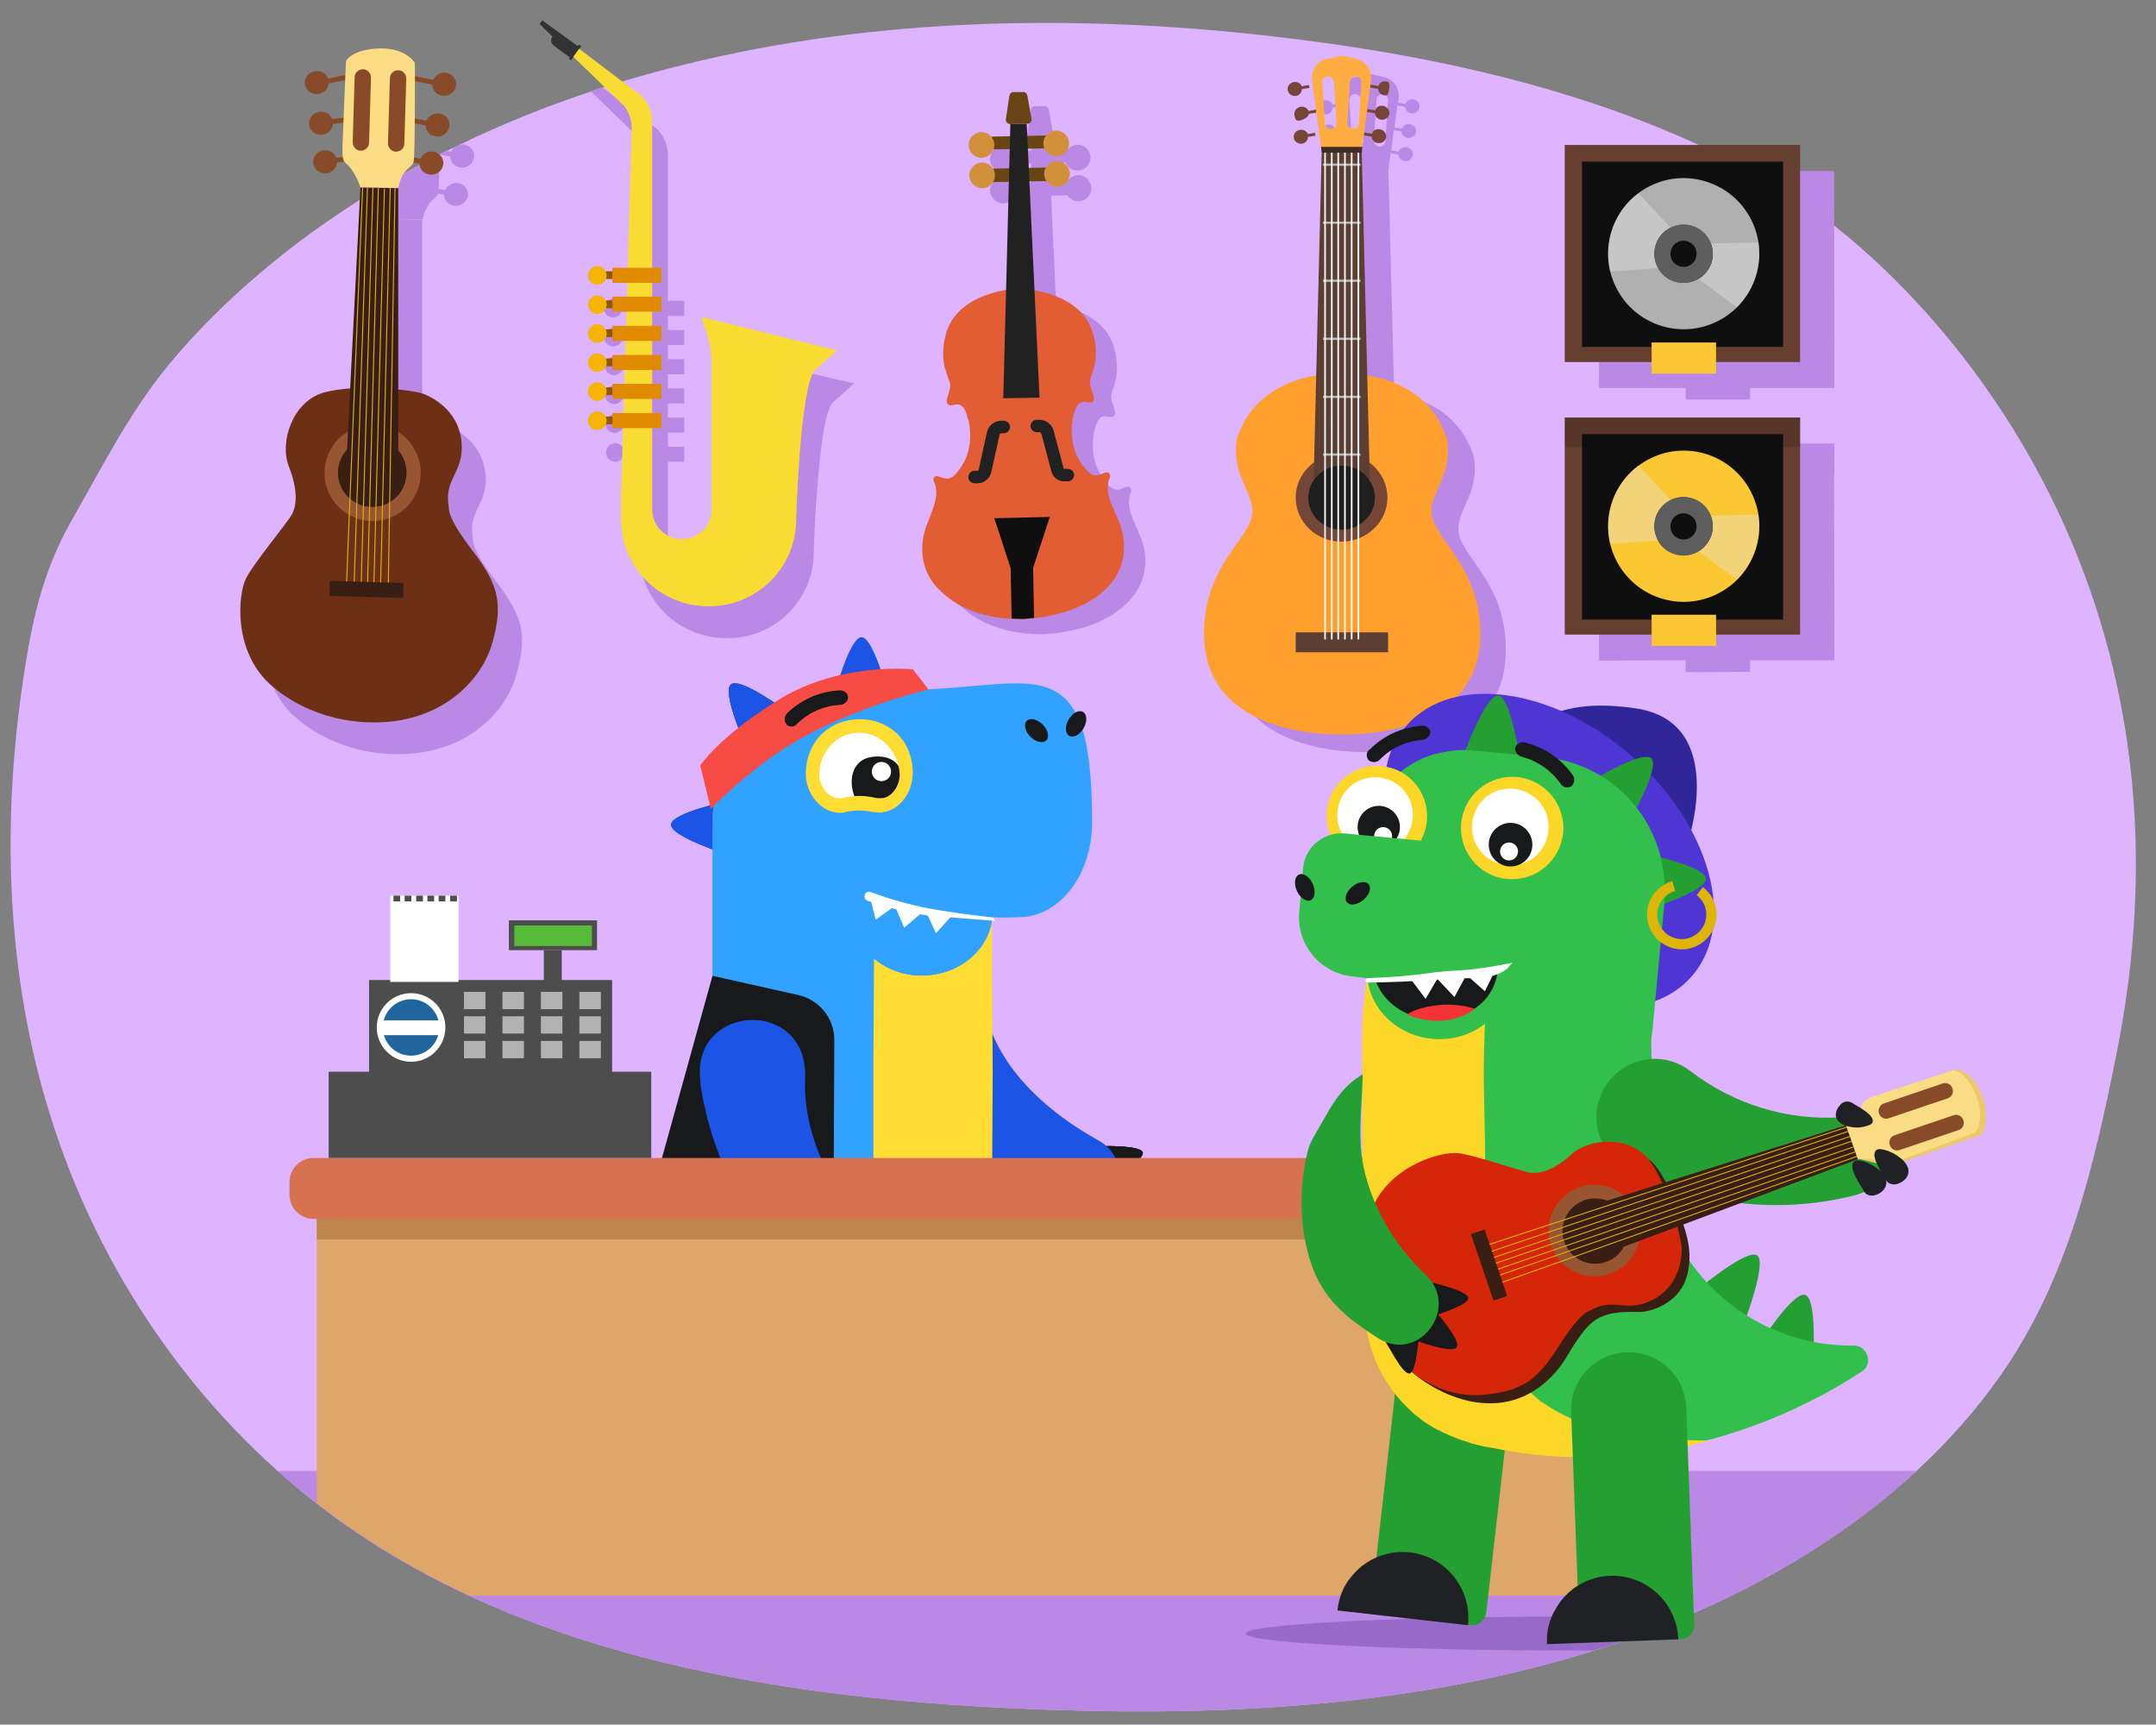 <?xml version="1.0" encoding="utf-8"?>
<!-- Generator: Adobe Illustrator 25.4.1, SVG Export Plug-In . SVG Version: 6.00 Build 0)  -->
<svg version="1.1" id="Layer_1" xmlns="http://www.w3.org/2000/svg" xmlns:xlink="http://www.w3.org/1999/xlink" x="0px" y="0px"
	 viewBox="0 0 672.4 537.8" style="enable-background:new 0 0 672.4 537.8;" xml:space="preserve">
<rect x="0" y="0" width="672.4" height="537.8" fill="#808080" stroke="none"/>
<style type="text/css">
	.st0{fill:#DEB3FF;}
	.st1{fill:#BA89E5;}
	.st2{fill:#333333;}
	.st3{fill:#F9DC32;}
	.st4{fill:#E08A00;}
	.st5{fill:#8F5800;}
	.st6{fill:#F5B400;}
	.st7{fill:#884B2A;}
	.st8{fill:#6D3015;}
	.st9{fill:#975631;}
	.st10{fill:#391E14;}
	.st11{fill:#3A1D15;}
	.st12{fill:#F9DC83;}
	.st13{fill:none;stroke:#DDB407;stroke-width:0.313;stroke-miterlimit:10;}
	.st14{fill-rule:evenodd;clip-rule:evenodd;fill:#1C55E5;}
	.st15{fill-rule:evenodd;clip-rule:evenodd;fill:#18191B;}
	.st16{fill-rule:evenodd;clip-rule:evenodd;fill:#31A2FF;}
	.st17{fill-rule:evenodd;clip-rule:evenodd;fill:#FFDD33;}
	.st18{fill:#31A2FF;}
	.st19{fill-rule:evenodd;clip-rule:evenodd;fill:#F74C43;}
	.st20{fill:#18191B;}
	.st21{fill-rule:evenodd;clip-rule:evenodd;fill:#FFFFFF;}
	.st22{fill:#FFFFFF;}
	.st23{fill:#1C55E5;}
	.st24{fill:#754537;}
	.st25{fill:#FFA02E;}
	.st26{fill:#5C3E33;}
	.st27{fill:#1F1F1F;}
	.st28{fill:#FFAD42;}
	.st29{fill:#BABABA;}
	.st30{fill:#422D25;}
	.st31{fill:#663F30;}
	.st32{fill:#0F0F0F;}
	.st33{fill:#FBC732;}
	.st34{opacity:0.4;fill:#E6E6E6;}
	.st35{fill:#5E5E5E;}
	.st36{opacity:0.15;}
	.st37{fill:#B0B0B0;}
	.st38{fill:#DEA668;}
	.st39{fill:#BF854C;}
	.st40{fill:#D67250;}
	.st41{fill:#694515;}
	.st42{fill:#E25D34;}
	.st43{fill:#212121;}
	.st44{fill:#D19039;}
	.st45{fill-rule:evenodd;clip-rule:evenodd;fill:#302599;}
	.st46{fill:#4F35D3;}
	.st47{fill:#9769C9;}
	.st48{fill:#24A032;}
	.st49{fill:#202124;}
	.st50{fill:#32BF4C;}
	.st51{fill:#FDD728;}
	.st52{fill:#F33334;}
	.st53{fill:none;stroke:#DDB407;stroke-width:3.2;stroke-miterlimit:10;}
	.st54{fill:none;stroke:#C4671A;stroke-width:2.192;stroke-miterlimit:10;}
	.st55{fill:none;stroke:#C4671A;stroke-width:2.192;stroke-linecap:round;stroke-linejoin:round;}
	.st56{fill:#EBC86A;}
	.st57{fill:#D62609;}
	.st58{fill:none;stroke:#DDB407;stroke-width:0.298;stroke-miterlimit:10;}
	.st59{fill-rule:evenodd;clip-rule:evenodd;fill:#202124;}
	.st60{fill:#4D4D4D;}
	.st61{fill:#56BB38;}
	.st62{fill:#B2B2B2;}
	.st63{fill:#20659E;}
</style>
<path class="st0" d="M660.1,328.5c-6.9,34.6-15,70-35.9,100c-7.6,10.9-16.5,21-26.5,30.2c-29.5,27.2-68.3,46.9-109.2,58.6
	c-54.7,15.6-113.2,18.1-170.7,15.5c-69.9-3.1-142-14.5-199.2-50.1c-11.5-7.2-22.2-15.2-32-24c-36.1-32.2-60.9-74.3-73.2-118.5
	C2,299.1,0.9,256.1,6.9,214.1c2.7-18.8,6-35.4,15.6-52.1c10.2-17.8,18.7-35.2,32.6-51.2C66.5,97.6,79.6,85.7,93.8,75
	c5.3-4,10.8-7.7,16.4-11.4c0.6-0.4,1.1-0.7,1.7-1.1c1.1-0.7,2.2-1.4,3.3-2.1c7.1-4.3,14.3-8.4,21.8-12.2c0.1,0,0.1-0.1,0.2-0.1
	c0.7-0.4,1.5-0.8,2.3-1.1c0.7-0.4,1.4-0.7,2.1-1c0.7-0.3,1.3-0.7,2-1c12.8-6.2,26.2-11.6,39.9-16.2c0.1,0,0.2-0.1,0.3-0.1
	c0.3-0.1,0.7-0.2,1-0.3c1.2-0.4,2.4-0.8,3.6-1.2c8-2.6,16.2-4.9,24.4-6.9C274.1,5,339.3,4.2,402.5,12
	c53.2,6.5,106.5,19.4,151.3,45.7C598.3,83.8,690.5,177.1,660.1,328.5z"/>
<path class="st1" d="M597.8,458.7c-20.6,19-45.7,34.3-72.9,45.8c0,0,0,0,0,0c-9.1,3.8-18.4,7.3-27.8,10.2c-2.8,0.9-5.7,1.8-8.5,2.6
	c-54.7,15.6-113.2,18.1-170.7,15.5c-59-2.6-119.6-11.1-171.4-35.1c-9.6-4.4-18.9-9.4-27.8-15c-6.9-4.3-13.6-9-19.9-13.9
	c-4.2-3.2-8.2-6.6-12.2-10.1H597.8z"/>
<path class="st1" d="M183.4,28.8c0.1,0,0.2-0.1,0.3-0.1l-0.2,0.2L183.4,28.8z"/>
<path class="st1" d="M266.4,119.6c0,0-1.2,1-2.5,2.2c-1.8,1.6-3.9,3.4-4.2,3.7c-3.8,3.9-5.3,32.3-5.8,42.8c0,0.4,0,0.8,0,1.1
	c0,0.7-0.1,1.3-0.1,1.7c0,0.7,0,1,0,1c0,2.8-0.4,5.5-1.2,8c-3.4,11-13.6,18.9-25.7,18.9h-0.5c-0.6,0-1.2,0-1.8-0.1
	c-0.1,0-0.2,0-0.4,0c-13.9-1.1-24.8-12.7-24.8-26.9v-7.7l0.6-21h-3.4v-1.1h-2c-0.5,1-1.5,1.8-2.7,1.8c-1.6,0-2.9-1.3-2.9-2.9
	c0-1.6,1.3-2.9,2.9-2.9c1.1,0,2.1,0.7,2.6,1.6h2v-1.1h3.5l0.1-4.4h-3.7v-1.1h-2c-0.5,1-1.5,1.8-2.7,1.8c-1.6,0-2.9-1.3-2.9-2.9
	c0-1.6,1.3-2.9,2.9-2.9c1.1,0,2.1,0.7,2.6,1.6h2v-1.1h3.8l0.1-4.4h-3.9v-1.1h-2c-0.5,1-1.5,1.8-2.7,1.8c-1.6,0-2.9-1.3-2.9-2.9
	c0-1.6,1.3-2.9,2.9-2.9c1.1,0,2.1,0.7,2.6,1.6h2v-1.1h4.1l0.1-4.4h-4.2v-1.1h-2c-0.5,1-1.5,1.8-2.7,1.8c-1.6,0-2.9-1.3-2.9-2.9
	c0-1.6,1.3-2.9,2.9-2.9c1.1,0,2.1,0.7,2.6,1.6h2v-1.1h4.3l0.1-4.4h-4.5v-1.1h-2c-0.5,1-1.5,1.8-2.7,1.8c-1.6,0-2.9-1.3-2.9-2.9
	c0-1.6,1.3-2.9,2.9-2.9c1.1,0,2.1,0.7,2.6,1.6h2v-1.1h4.6l0.1-4.4h-4.7v-1.1h-2c-0.5,1-1.5,1.8-2.7,1.8c-1.6,0-2.9-1.3-2.9-2.9
	c0-1.6,1.3-2.9,2.9-2.9c1.1,0,2.1,0.7,2.6,1.6h2v-1.1h4.9l1.3-42.6c0.2-2.7-0.6-5.4-2.2-7.6l-15.6-15.1c1.2-0.4,2.4-0.8,3.6-1.2
	l17.1,13c2.2,2.2,3.4,5.1,3.4,8.2v45.4h5.1v4.7h-5.1v4.4h5.1v4.7h-5.1v4.4h5.1v4.7h-5.1v4.4h5.1v4.7h-5.1v4.4h5.1v4.7h-5.1v4.4h5.1
	v4.7h-5.1v25.5c0,5.1,4.1,9.2,9.2,9.2h0.2c0.1,0,0.1,0,0.2,0c2.2,0,4.2-0.9,5.8-2.2c0,0,0,0,0,0c0.2-0.2,0.4-0.4,0.6-0.6
	c0,0,0,0,0.1-0.1c0.2-0.2,0.4-0.4,0.5-0.6c0,0,0.1-0.1,0.1-0.1c0.1-0.2,0.3-0.4,0.4-0.6c0-0.1,0.1-0.1,0.1-0.2
	c0.1-0.2,0.2-0.4,0.3-0.6c0-0.1,0.1-0.2,0.1-0.3c0.1-0.2,0.2-0.4,0.3-0.5c0-0.1,0.1-0.2,0.1-0.4c0.1-0.2,0.1-0.3,0.2-0.5
	c0-0.1,0.1-0.3,0.1-0.4c0-0.1,0.1-0.3,0.1-0.4c0-0.2,0.1-0.4,0.1-0.6c0-0.1,0-0.2,0-0.3c0-0.3,0.1-0.6,0.1-0.9v-45.5
	c0-3-0.5-6-1.4-8.8l-1.8-5.6L266.4,119.6z"/>
<g>
	<g>
		<path class="st2" d="M180.6,13.9l-0.4,0.5l-11.1-8.1l-0.8,1.2l4,3.9c-0.7,0.9-0.5,2.2,0.5,2.9l4.9,3.6l-0.3,0.4l0.7,0.5l3.2-4.4
			L180.6,13.9z"/>
	</g>
	<path class="st3" d="M218.8,98.9l1.8,5.6c0.9,2.8,1.4,5.8,1.4,8.8v41.1v4.5c0,5.1-4.1,9.2-9.2,9.2h-0.2c-5.1,0-9.2-4.1-9.2-9.2
		v-4.5V38.1c0-3.1-1.2-6-3.4-8.2l-19.4-14.7l-1.8,2.5l16,15.5c1.6,2.2,2.4,4.9,2.2,7.6l-3.3,113.5v7.7c0,14.9,12.1,27,27,27h0.5
		c14.9,0,27-12.1,27-27c0,0,1.2-41.9,5.9-46.7c0.7-0.6,6.8-6,6.8-6L218.8,98.9z"/>
	<g>
		<rect x="191" y="83.5" class="st4" width="15.3" height="4.7"/>
		<rect x="188.9" y="84.6" class="st5" width="2.1" height="2.4"/>
		<path class="st6" d="M189.2,85.9c0,1.6-1.3,2.9-2.9,2.9c-1.6,0-2.9-1.3-2.9-2.9c0-1.6,1.3-2.9,2.9-2.9
			C187.9,83,189.2,84.3,189.2,85.9z"/>
	</g>
	<g>
		<rect x="191" y="92.5" class="st4" width="15.3" height="4.7"/>
		<rect x="188.9" y="93.7" class="st5" width="2.1" height="2.4"/>
		<path class="st6" d="M189.2,95c0,1.6-1.3,2.9-2.9,2.9c-1.6,0-2.9-1.3-2.9-2.9c0-1.6,1.3-2.9,2.9-2.9
			C187.9,92.1,189.2,93.4,189.2,95z"/>
	</g>
	<g>
		<rect x="191" y="101.6" class="st4" width="15.3" height="4.7"/>
		<rect x="188.9" y="102.7" class="st5" width="2.1" height="2.4"/>
		<path class="st6" d="M189.2,104c0,1.6-1.3,2.9-2.9,2.9c-1.6,0-2.9-1.3-2.9-2.9s1.3-2.9,2.9-2.9C187.9,101.1,189.2,102.4,189.2,104
			z"/>
	</g>
	<g>
		<rect x="191" y="110.7" class="st4" width="15.3" height="4.7"/>
		<rect x="188.9" y="111.8" class="st5" width="2.1" height="2.4"/>
		<path class="st6" d="M189.2,113.1c0,1.6-1.3,2.9-2.9,2.9c-1.6,0-2.9-1.3-2.9-2.9c0-1.6,1.3-2.9,2.9-2.9
			C187.9,110.2,189.2,111.5,189.2,113.1z"/>
	</g>
	<g>
		<rect x="191" y="119.7" class="st4" width="15.3" height="4.7"/>
		<rect x="188.9" y="120.8" class="st5" width="2.1" height="2.4"/>
		<path class="st6" d="M189.2,122.1c0,1.6-1.3,2.9-2.9,2.9c-1.6,0-2.9-1.3-2.9-2.9c0-1.6,1.3-2.9,2.9-2.9
			C187.9,119.2,189.2,120.5,189.2,122.1z"/>
	</g>
	<g>
		<rect x="191" y="128.8" class="st4" width="15.3" height="4.7"/>
		<rect x="188.9" y="129.9" class="st5" width="2.1" height="2.4"/>
		<path class="st6" d="M189.2,131.2c0,1.6-1.3,2.9-2.9,2.9c-1.6,0-2.9-1.3-2.9-2.9s1.3-2.9,2.9-2.9
			C187.9,128.3,189.2,129.6,189.2,131.2z"/>
	</g>
	<path class="st3" d="M218.8,98.9l1.8,5.6c0.9,2.8,1.4,5.8,1.4,8.8v41.1v4.5c0,5-4,9.1-9,9.2v19.8c2.5,0.7,5.1,1.1,7.8,1.1h0.5
		c14.9,0,27-12.1,27-27c0,0,1.2-41.9,5.9-46.7c0.7-0.6,6.8-6,6.8-6L218.8,98.9z"/>
</g>
<g>
	<path class="st1" d="M110.2,63.7c0.6-0.4,1.1-0.7,1.7-1.1C111.4,63.1,110.9,63.4,110.2,63.7z"/>
	<path class="st1" d="M145.9,61.2c-0.4,2-2.4,3.3-4.4,2.9c-1.8-0.3-3-1.8-3-3.4l-1.9-0.3c-0.7,2.1-3.3,1.6-4.8,8L120,68.2
		c0,0-1.8-5.5-4.7-7.6c0,0,0,0-0.1-0.1c7.1-4.3,14.3-8.4,21.8-12.2c0,4.5-0.1,8.5-0.2,10.6l2,0.4c0.7-1.5,2.3-2.5,4.1-2.2
		C144.9,57.4,146.2,59.3,145.9,61.2z"/>
	<path class="st1" d="M147.8,49.3c-0.4,2-2.3,3.3-4.4,2.9c-1.8-0.3-3-1.8-3-3.4l-3.2-0.6c0.7-0.4,1.5-0.8,2.3-1.1l1.2,0.2
		c0.2-0.5,0.5-0.9,0.9-1.2c0.5-0.5,1.2-0.9,2-1c0.4-0.1,0.8-0.1,1.2,0C146.8,45.4,148.2,47.3,147.8,49.3z"/>
	<path class="st1" d="M155,181.7c-8.4-10.9-7.5-13.6-7.5-13.6c-1.6-8.5,3.8-10.3,4-18.1c0.2-9.7-6.6-15-11.7-17.1
		c-1.3-0.5-4.3-1.1-8.1-1.5l0-62.9L120,68.2l-3.2,62.8c-3.2,0.2-6.1,0.6-8.6,1.4c-9.6,2.9-13.6,15.6-10.6,23c3,7.4,2.5,12,1,14.8
		c-1.5,2.8-12,15.3-14.4,20.1c-2.4,4.8-4.3,22.9,8.2,33.6c13.9,11.9,32.7,13.1,44.6,9.5c12.4-3.6,21.6-13,24.3-23.9
		C164.2,198.5,163.4,192.6,155,181.7z"/>
</g>
<g>
	<path class="st7" d="M104.9,49.2c-0.6-1.6-2.2-2.6-4-2.3c-2.1,0.3-3.5,2.1-3.2,4.1c0.3,2,2.2,3.3,4.3,3c1.8-0.3,3-1.7,3.1-3.3
		l4.1-0.6l-0.2-1.5L104.9,49.2z"/>
	<path class="st7" d="M103.6,37.2c-0.6-1.6-2.2-2.6-4-2.3c-2.1,0.3-3.5,2.1-3.2,4.1c0.3,2,2.2,3.3,4.3,3c1.8-0.3,3-1.7,3.1-3.3
		l4.1-0.6l-0.2-1.5L103.6,37.2z"/>
	<path class="st7" d="M102.3,24.5c-0.6-1.6-2.2-2.6-4-2.3c-2.1,0.3-3.5,2.1-3.2,4.1c0.3,2,2.2,3.3,4.3,3c1.8-0.3,3-1.7,3.1-3.3
		l5.9-1.2l-0.2-1.5L102.3,24.5z"/>
	<g>
		<path class="st7" d="M135.2,47.3c-1.8-0.3-3.4,0.7-4.1,2.2l-4-0.7l-0.3,1.5l4,0.7c0.1,1.7,1.2,3.1,3,3.4c2.1,0.4,4-0.9,4.4-2.9
			C138.6,49.6,137.3,47.7,135.2,47.3z"/>
		<path class="st7" d="M137.1,35.4c-1.8-0.3-3.4,0.7-4.1,2.2l-4-0.7l-0.3,1.5l4,0.7c0.1,1.7,1.2,3.1,3,3.4c2.1,0.4,4-0.9,4.4-2.9
			C140.5,37.6,139.2,35.7,137.1,35.4z"/>
		<path class="st7" d="M139.2,22.7c-1.8-0.3-3.4,0.7-4.1,2.2l-5.9-1.2l-0.3,1.5l5.9,1.2c0.1,1.7,1.2,3.1,3,3.4
			c2.1,0.4,4-0.9,4.4-2.9C142.6,24.9,141.2,23.1,139.2,22.7z"/>
	</g>
	<g>
		<path class="st8" d="M140,158.3c0,0-0.9,2.7,7.5,13.6c8.4,10.9,9.1,16.8,6.3,27.7c-2.8,10.9-12,20.3-24.3,23.9
			c-11.8,3.6-30.6,2.4-44.6-9.5c-12.5-10.7-10.6-28.8-8.2-33.6c2.4-4.8,12.9-17.3,14.4-20.1c1.4-2.8,1.9-7.4-1-14.8
			c-3-7.4,1-20.1,10.6-23c9.6-2.9,27.9-1.1,31.6,0.4c5.1,2.1,12,7.4,11.7,17.1C143.8,148,138.4,149.8,140,158.3z"/>
		<g>
			
				<ellipse transform="matrix(0.282 -0.96 0.96 0.282 -58.034 217.354)" class="st9" cx="116.1" cy="147.4" rx="15" ry="15"/>
			<circle class="st10" cx="116.1" cy="147.4" r="10.7"/>
		</g>
		<polygon class="st11" points="124.2,58.7 124.2,144.7 108,144.9 112.4,58.5 		"/>
		<path class="st12" d="M129,50.4c-0.6,2.4-3.4,1.6-4.8,8.2l-11.8-0.2c0,0-1.8-5.5-4.7-7.6c0,0-0.8-0.7-0.9-2.7
			c-0.1-2,1.1-29,1.1-29s1.7-3.8,10.6-4c8.1-0.2,10.9,4.5,10.9,4.5S129.5,48.5,129,50.4z"/>
		<path class="st7" d="M123.5,47.3L123.5,47.3c1.4,0,2.6-1.1,2.6-2.5l0.6-20.3c0-1.4-1.1-2.6-2.5-2.6l0,0c-1.4,0-2.6,1.1-2.6,2.5
			L121,44.7C121,46.1,122.1,47.3,123.5,47.3z"/>
		<path class="st7" d="M112.5,47L112.5,47c1.4,0,2.6-1.1,2.6-2.5l0.6-20.3c0-1.4-1.1-2.6-2.5-2.6l0,0c-1.4,0-2.6,1.1-2.6,2.5
			L110,44.3C110,45.8,111.1,47,112.5,47z"/>
		<line class="st13" x1="108" y1="183.6" x2="113.1" y2="58.5"/>
		<line class="st13" x1="114.6" y1="58.5" x2="110.4" y2="183.5"/>
		<line class="st13" x1="112.6" y1="183.4" x2="116.3" y2="58.6"/>
		<line class="st13" x1="118" y1="58.6" x2="114.6" y2="182.9"/>
		<line class="st13" x1="116.6" y1="182.4" x2="119.9" y2="58.8"/>
		<line class="st13" x1="121.7" y1="58.6" x2="118.7" y2="182.3"/>
		<line class="st13" x1="121.1" y1="181.9" x2="123.2" y2="58.7"/>
		
			<rect x="111.8" y="172.4" transform="matrix(2.943174e-02 -1 1 2.943174e-02 -72.97 292.56)" class="st10" width="4.7" height="23"/>
	</g>
</g>
<g>
	<path class="st14" d="M202.5,371.1c2.1-2.9,19.2,3.5,19.2,3.5l-9.7,13.5C212.1,388.1,200.3,373.9,202.5,371.1z"/>
	<path class="st14" d="M228,213.4c3-2.3,17.6,8.6,17.6,8.6l-13.1,10.5C232.5,232.4,225,215.7,228,213.4z"/>
	<path class="st14" d="M209.3,257.1c0.3-3.7,18.2-7.4,18.2-7.4l-0.9,16.7C226.6,266.4,209,260.8,209.3,257.1z"/>
	<path class="st14" d="M228,213.4c3-2.3,17.6,8.6,17.6,8.6l-13.1,10.5C232.5,232.4,225,215.7,228,213.4z"/>
	<path class="st14" d="M209.3,257.1c0.3-3.7,18.2-7.4,18.2-7.4l-0.9,16.7C226.6,266.4,209,260.8,209.3,257.1z"/>
	<path class="st14" d="M228,213.4c3-2.3,17.6,8.6,17.6,8.6l-13.1,10.5C232.5,232.4,225,215.7,228,213.4z"/>
	<path class="st14" d="M209.3,257.1c0.3-3.7,18.2-7.4,18.2-7.4l-0.9,16.7C226.6,266.4,209,260.8,209.3,257.1z"/>
	<path class="st14" d="M146.2,409.9c1.9,3.3,24.6-2.9,24.6-2.9l-13.3-13C157.4,394,144.3,406.6,146.2,409.9z"/>
	<path class="st14" d="M179.2,380.2c3-2.1,17.1,9.4,17.1,9.4l-13.4,9.8C182.9,399.4,176.3,382.3,179.2,380.2z"/>
	<path class="st14" d="M164,377.2c3.7,0,8.6,17.5,8.6,17.5l-16.7,0.2C156,394.9,160.3,377.2,164,377.2z"/>
	<path class="st15" d="M356.4,359.4c-0.5-2.2-11.5-2-11.5-2l2.7,9.7C347.7,367.1,356.9,361.5,356.4,359.4z"/>
	<path class="st15" d="M356.4,359.4c-0.5-2.2-11.5-2-11.5-2l2.7,9.7C347.7,367.1,356.9,361.5,356.4,359.4z"/>
	<path class="st15" d="M356.9,371.8c0.5-2.1-8.1-7.1-8.1-7.1l-2.2,8.9C346.7,373.7,356.4,373.9,356.9,371.8z"/>
	<path class="st15" d="M356.4,359.4c-0.5-2.2-11.5-2-11.5-2l2.7,9.7C347.7,367.1,356.9,361.5,356.4,359.4z"/>
	<path class="st15" d="M349.5,378.1c1-1.9-6.4-8.6-6.4-8.6l-4,8.3C339.2,377.7,348.6,380,349.5,378.1z"/>
	<path class="st14" d="M286.6,469.7c-2.2,0.2-4.2-1.4-4.5-3.5l-6.7-65.5c-1-9.6,6-18.2,15.6-19.2l0,0c9.6-0.9,18.1,6,19.1,15.6
		l7.1,69.5L286.6,469.7L286.6,469.7z"/>
	<path class="st14" d="M286.6,469.7c-2.2,0.2-4.2-1.4-4.5-3.5l-6.7-65.5c-1-9.6,6-18.2,15.6-19.2l0,0c9.6-0.9,18.1,6,19.1,15.6
		l7.1,69.5L286.6,469.7L286.6,469.7z"/>
	<path class="st15" d="M322.8,455.2c2.5,2.9,4,6.6,4.2,10.4l-39.5,4c-1.1-10.9,6.8-20.7,17.8-21.8C312,447.2,318.6,450,322.8,455.2
		L322.8,455.2z"/>
	<path class="st14" d="M333.4,377.6c-2.7-0.9-5.4-2-8-3.1c-2.2-1-4.4-2-6.5-3.1c-16.3-8.6-29.9-21.6-39.2-37.6
		c-4.9-8.2-2.1-18.9,6.1-23.8c1.6-0.9,3.3-1.6,5-2l0.4-0.1c8.6-1.9,14.5,4.1,17.5,12.4c3.7,10.4,11.4,19.5,21,26.9
		c2.4,1.9,4.9,3.6,7.6,5.3c1.7,1.1,3.5,2.1,5.2,3.1C355.3,362.6,347.2,382.3,333.4,377.6z"/>
	<path class="st14" d="M268.7,198.7c3.7,0,8.3,17.8,8.3,17.8h-16.7C260.2,216.5,265,198.7,268.7,198.7z"/>
	<path class="st16" d="M157,390.6h0.1c13.2,5.4,23.4,3.7,32.7-0.2c17.4-7.5,28.5-27.4,31.2-46.1c0.6-4.6,1.2-35.3,1.2-39.9v-48.6
		c0-1,0-2.1,0.2-3.1c0.1-2,0.5-4.1,0.9-6.1c0.2-1,0.4-2,0.7-3c1.6-5.1,4.1-9.8,7.5-13.9c1.3-1.6,2.8-3.2,4.4-4.6
		c7.3-6.5,16.8-10,26.6-10h21.8c1,0,2,0,3,0.2c1.9,0.2,3.8,0.6,5.6,1.2c0.9,0.2,1.8,0.5,2.6,0.9c3.5,1.4,6.6,3.5,9.3,6.1
		c5.3,5.2,4.3,62.7,4.3,62.7v13.5l0,0V382c0,1.5-0.2,3.1-0.3,4.6c-1.2,10.5-6.1,20.1-13.9,27.2c-0.6,0.6-1.3,1-1.9,1.6l0,0
		c0,0.1-0.1,0.1-0.1,0.1c-1.1,0.9-2.2,1.6-3.4,2.3c-0.6,0.3-1.2,0.7-1.8,1l-0.9,0.5c-0.4,0.2-0.8,0.4-1.2,0.6
		c-2.4,1.2-5,2.2-7.6,2.9c-0.1,0.2-0.1,0.2-0.3,0.2c-0.2,0-0.3,0.2-0.6,0.2c-1.8,0.5-3.9,0.9-6.2,1.5c-9.5,2.1-19.2,3.1-29,3.1h-3.5
		c-0.8-0.1-1.7-0.2-2.5-0.1c-0.6-0.1-1.3-0.2-1.9-0.2h-2.2c-0.6,0-1.2-0.2-1.8-0.2c-7.3-0.5-14.5-1.7-21.6-3.4
		c-0.8-0.3-1.9-0.5-2.7-0.7h-0.2c-14.3-3.7-35-14.5-51.3-24.7C150.6,396.1,152.3,390.6,157,390.6z"/>
	<path class="st17" d="M241.4,418.4c-11.6,3.1-23.6,4.7-35.6,4.7h0.2c7.9,2.2,16,3.5,24.2,4.1h0.1c0.6,0.1,1.2,0.2,1.8,0.2h2.2
		c0.6,0.1,1.3,0.2,1.9,0.1c0.8,0.1,1.7,0.2,2.5,0.2h3.6c9.7,0,19.4-1,29-3.1c2.3-0.5,4.4-1,6.2-1.5c0.2,0,0.4,0,0.6-0.2
		c0.2-0.2,0.2-0.2,0.3-0.2c2.6-0.8,5.1-1.8,7.5-3c0.5-0.2,0.7-0.5,1.2-0.6l0.9-0.5c0.6-0.3,1.2-0.7,1.8-1c1.2-0.7,2.3-1.5,3.4-2.3
		l0,0c0-0.1,0-0.1,0.1-0.1l0,0c0.7-0.5,1.3-1,1.9-1.6c9-8.2,14.2-19.7,14.2-31.9v-9.6l0,0v-2.9l0.2-34.6l-0.2-35.5l0,0v-13
		c-14-0.3-26.4-2.5-36.7-6.3l-0.3,50.8v46.8c0,13-5.8,25.2-15.9,33.4c0,0.1-0.2,0.1-0.2,0.1h-0.2
		C251.7,414.3,246.7,416.8,241.4,418.4L241.4,418.4z"/>
	<ellipse class="st18" cx="287.3" cy="284.4" rx="21.6" ry="19.8"/>
	<path class="st15" d="M288.8,268.2c9.8,0,17.8,6.6,17.8,14.8c-0.2,5.1-3,9.6-7.5,11.9c-0.1,0-0.1,0.2-0.3,0.2
		c-2.2,1.3-4.6,2.1-7.1,2.3c-0.5,0-1,0.2-1.5,0.2h-3c-0.5,0-0.7-0.2-1-0.2c-3.1-0.3-6.1-1.4-8.6-3.1c-0.2-0.2-0.3-0.2-0.5-0.3
		c-1.6-1.2-3-2.6-4.1-4.3c-1.4-2-2.1-4.4-2.1-6.8C270.9,274.8,279,268.2,288.8,268.2z"/>
	<path class="st19" d="M273,289.8c3.1-0.2,6.3,0.2,9.1,1.4c3.7,1.2,7,3.4,9.4,6.3c-0.5,0-1,0.2-1.5,0.2h-3c-0.5,0-0.7-0.2-1-0.2
		c-3.1-0.3-6.1-1.4-8.6-3.1c-0.2-0.2-0.3-0.2-0.5-0.3C275.4,293,274,291.5,273,289.8L273,289.8z"/>
	
		<ellipse transform="matrix(0.707 -0.707 0.707 0.707 -66.36 295.344)" class="st20" cx="323.3" cy="227.8" rx="2.7" ry="4.3"/>
	<polygon class="st21" points="281.1,289 278,281.7 287.2,283.8 	"/>
	<polygon class="st21" points="288.8,290.6 285.6,283.5 294.1,284.9 	"/>
	<polygon class="st21" points="273.4,286.8 271.7,279.2 279.8,282.3 	"/>
	<path id="mouth" class="st21" d="M308.7,286.1c0.3,0,0.6,0.3,0.7,0.9v0.1c0,0.4-0.4,0.7-0.7,0.7c-6.4-0.5-12.7-1.2-19.1-2.2
		c-6.4-0.9-12.7-2.5-18.8-4.6l0,0c-0.1,0-0.2,0-0.2-0.1c-0.7-0.3-0.9-1.1-0.7-1.8l0,0c0-0.1,0-0.2,0.1-0.2c0.3-0.7,1.2-0.9,1.8-0.6
		l0,0c5.8,2.2,11.9,4,18,5.1C296,284.5,302.4,285.4,308.7,286.1L308.7,286.1L308.7,286.1z"/>
	<ellipse class="st18" cx="287.3" cy="284.4" rx="21.6" ry="19.8"/>
	<path class="st15" d="M288.8,268.2c9.8,0,17.8,6.6,17.8,14.8c-0.2,5.1-3,9.6-7.5,11.9c-0.1,0-0.1,0.2-0.3,0.2
		c-2.2,1.3-4.6,2.1-7.1,2.3c-0.5,0-1,0.2-1.5,0.2h-3c-0.5,0-0.7-0.2-1-0.2c-3.1-0.3-6.1-1.4-8.6-3.1c-0.2-0.2-0.3-0.2-0.5-0.3
		c-1.6-1.2-3-2.6-4.1-4.3c-1.4-2-2.1-4.4-2.1-6.8C270.9,274.8,279,268.2,288.8,268.2z"/>
	<path class="st19" d="M273,289.8c3.1-0.2,6.3,0.2,9.1,1.4c3.7,1.2,7,3.4,9.4,6.3c-0.5,0-1,0.2-1.5,0.2h-3c-0.5,0-0.7-0.2-1-0.2
		c-3.1-0.3-6.1-1.4-8.6-3.1c-0.2-0.2-0.3-0.2-0.5-0.3C275.4,293,274,291.5,273,289.8L273,289.8z"/>
	
		<ellipse transform="matrix(0.707 -0.707 0.707 0.707 -66.36 295.344)" class="st20" cx="323.3" cy="227.8" rx="2.7" ry="4.3"/>
	<polygon class="st21" points="281.1,289 278,281.7 287.2,283.8 	"/>
	<polygon class="st21" points="288.8,290.6 285.6,283.5 294.1,284.9 	"/>
	<polygon class="st21" points="273.4,286.8 271.7,279.2 279.8,282.3 	"/>
	<path id="mouth_0" class="st21" d="M308.7,286.1c0.3,0,0.6,0.3,0.7,0.9v0.1c0,0.4-0.4,0.7-0.7,0.7c-6.4-0.5-12.7-1.2-19.1-2.2
		c-6.4-0.9-12.7-2.5-18.8-4.6l0,0c-0.1,0-0.2,0-0.2-0.1c-0.7-0.3-0.9-1.1-0.7-1.8l0,0c0-0.1,0-0.2,0.1-0.2c0.3-0.7,1.2-0.9,1.8-0.6
		l0,0c5.8,2.2,11.9,4,18,5.1C296,284.5,302.4,285.4,308.7,286.1L308.7,286.1L308.7,286.1z"/>
	<ellipse class="st18" cx="287.7" cy="284.4" rx="21.9" ry="19.8"/>
	<path class="st16" d="M282.7,215.1c39,0,57.9-15.8,57.9,41.3c0,16.4-10.2,29.6-22.8,29.6c-15.1,1-34.3-3.3-54-9.9
		C263.7,276.1,282.9,215.1,282.7,215.1z"/>
	<ellipse transform="matrix(0.5 -0.866 0.866 0.5 -27.733 403.466)" class="st20" cx="335.6" cy="225.8" rx="4.3" ry="2.7"/>
	
		<ellipse transform="matrix(0.707 -0.707 0.707 0.707 -66.36 295.344)" class="st20" cx="323.3" cy="227.8" rx="2.7" ry="4.3"/>
	<polygon class="st21" points="282,289.3 278.9,282.1 288.1,284.1 	"/>
	<polygon class="st21" points="291.9,291 288.6,283.9 297.2,285.2 	"/>
	<polygon class="st21" points="273.1,286.8 271.2,279.2 279.4,282.3 	"/>
	<path id="mouth_1" class="st21" d="M289.8,283.3c6.5,1.2,13.1,2,19.7,2.8c0.3,0,0.7,0.6,0.7,1s-0.2,0-0.7,0
		c-6.4-0.5-13.8-1.1-20.1-1.6c-6.4-0.9-12.7-2.5-18.8-4.6l0,0c-0.1,0-0.2,0-0.2-0.1c-0.7-0.3-0.9-1.1-0.7-1.8l0,0
		c0-0.1,0-0.2,0.1-0.2c0.3-0.7,1.2-0.9,1.8-0.6l0,0C277.6,280.4,283.6,282.1,289.8,283.3L289.8,283.3L289.8,283.3z"/>
	<path class="st21" d="M260.4,249.7c-4.3-0.5-7.5-4.1-7.5-8.4v-0.2c0.1-8.2,6.6-14.8,14.8-15h0.5c8.4,0,15.2,6.8,15.2,15.2l0,0v0.3
		c-0.2,4.2-3.3,7.8-7.5,8.4c-0.4,0.1-0.8,0.2-1.2,0.1c-0.6,0-1.2,0-1.8-0.1c-3.1-0.6-6.3-0.6-9.5,0c-0.6,0.1-1.2,0.2-1.8,0.1
		C261.1,250.3,260.7,250.1,260.4,249.7z"/>
	<path class="st15" d="M268.2,235.9c4.6,0,8.3,3.7,8.3,8.3l0,0c0,1.3-0.3,2.6-0.9,3.7c-0.7,0-1.5,0-2.2-0.2
		c-1.7-0.4-3.4-0.6-5.1-0.6c-1.7,0-3.5,0.2-5.2,0.6c-0.7,0.3-1.5,0.3-2.2,0.2c-0.6-1.2-0.9-2.4-0.9-3.7
		C259.8,239.6,263.5,235.9,268.2,235.9C268.1,235.9,268.1,235.9,268.2,235.9z"/>
	<circle class="st22" cx="264.3" cy="239" r="3"/>
	<path class="st21" d="M260.4,249.7c-4.3-0.5-7.5-4.1-7.5-8.4v-0.2c0.1-8.2,6.6-14.8,14.8-15h0.5c8.4,0,15.2,6.8,15.2,15.2l0,0v0.3
		c-0.2,4.2-3.3,7.8-7.5,8.4c-0.4,0.1-0.8,0.2-1.2,0.1c-0.6,0-1.2,0-1.8-0.1c-3.1-0.6-6.3-0.6-9.5,0c-0.6,0.1-1.2,0.2-1.8,0.1
		C261.1,250.3,260.7,250.1,260.4,249.7z"/>
	<path class="st15" d="M268.2,235.9c4.6,0,8.3,3.7,8.3,8.3l0,0c0,1.3-0.3,2.6-0.9,3.7c-0.7,0-1.5,0-2.2-0.2
		c-1.7-0.4-3.4-0.6-5.1-0.6c-1.7,0-3.5,0.2-5.2,0.6c-0.7,0.3-1.5,0.3-2.2,0.2c-0.6-1.2-0.9-2.4-0.9-3.7
		C259.8,239.6,263.5,235.9,268.2,235.9C268.1,235.9,268.1,235.9,268.2,235.9z"/>
	<circle class="st22" cx="264.3" cy="239" r="3"/>
	<path class="st21" d="M261.5,252c-0.5,0.1-0.9-0.1-1.2-0.5c-4.3-0.6-7.5-6-7.5-10.3v-0.2c0.1-8.2,6.6-14.8,14.8-15h0.5
		c8.4,0,15.2,6.8,15.2,15.2l0,0v0.3c-0.2,4.3-3.5,9.7-7.6,10.3c-0.4,0.1-0.8,0.2-1.2,0.1c-0.6,0-1.2,0-1.8-0.1
		c-3.1-0.6-6.3-0.6-9.5,0C262.7,252.1,262.1,252.1,261.5,252L261.5,252z"/>
	<path class="st15" d="M273.7,235.9c11.5,0,7.7,14.8,5.5,14.4c-1.7-0.4-3.4-0.6-5.2-0.6c-1.7,0-3.5,0.2-5.2,0.6
		C265.8,251.5,261.7,235.9,273.7,235.9z"/>
	<circle class="st22" cx="274.9" cy="240.6" r="3"/>
	<path class="st17" d="M268,228.5c6.8,0,12.3,5.9,12.6,13v0.2c-0.1,3.3-2.3,6.8-5.4,7.2h-0.9c-0.4,0-0.9,0-1.3-0.1
		c-1.6-0.4-3.3-0.6-5-0.6c-1.6,0-3.3,0.2-4.9,0.6c-0.4,0.1-0.8,0.2-1.3,0.1H261c-3-0.5-5.5-4-5.5-7.2v-0.2c0-7,5.4-12.8,12-13H268
		L268,228.5z M284.7,241.5c0-23.2-33.4-22.8-33.4,0.2v0.1l0,0c0.2,5.2,4,10.7,9.1,11.5c0.5,0.1,0.9,0.2,1.4,0.2
		c0.7,0,1.4-0.1,2.1-0.3c2.7-0.6,5.5-0.6,8.2,0c0.8,0,1.4,0.2,2.1,0.2c0.5,0,0.9,0,1.4-0.2c5.1-0.7,8.9-6.2,9-11.5l0,0L284.7,241.5
		C284.6,241.5,284.7,241.5,284.7,241.5z"/>
	<path class="st23" d="M216.9,418.9l30,16.7l12-21.8c4.6-8.3,1.6-18.7-6.7-23.3l0,0c-8.3-4.6-18.7-1.6-23.4,6.7L216.9,418.9z"/>
	<path class="st23" d="M231.5,409.3l-40.2-0.6c-2.2,0-4,1.8-4.1,4l1.8,30.4l41.8,0.7L231.5,409.3z"/>
	<path class="st20" d="M203.4,423.1c5.8,9.2,3,21.4-6.3,27.2l0,0c-1.4,0.9-2.8,1.6-4.3,2.1l-2.2-2.6c-2-2.4-3.2-5.4-3.6-8.5
		c-0.8-9.2-0.2-18.2,0-27.5l0,0C193.7,413.9,199.9,417.4,203.4,423.1z"/>
	<circle class="st23" cx="231.5" cy="426.8" r="17.3"/>
	<path class="st19" d="M221.7,252.3c0,0,12.8-13.7,29.1-22.6c10.7-5.8,24.7-11.2,38.8-14.7l-4.9-6.3c0,0-22.6-2.3-41.5,9.3
		s-24.8,20.7-24.8,20.7L221.7,252.3z"/>
	<path class="st15" d="M322.8,455.2c2.5,2.9,4,6.6,4.2,10.4l-39.5,4c-1.1-10.9,6.8-20.7,17.8-21.8C312,447.2,318.6,450,322.8,455.2
		L322.8,455.2z"/>
	<path class="st20" d="M245.3,226L245.3,226c0,0,0-0.1,0-0.1c-0.9-1.1-0.7-2.7,0.3-3.6c4.4-4.2,10.1-6.7,16.1-7h0.2
		c1.4-0.1,2.6,0.9,2.6,2.3l0,0l0,0c-0.2,1.3-1.3,2.2-2.6,2.2c-4.9,0.3-9.6,2.3-13.2,5.8C247.9,226.7,246.4,226.9,245.3,226z"/>
</g>
<path class="st15" d="M222.2,304.3l26.8,6c6.6,1.5,11.2,7.3,11.2,14l-0.3,69.7l-61.9-2.4L222.2,304.3z"/>
<g id="_817338112">
	<path class="st15" d="M274.8,403.8c1.7-1.7-4.3-11.8-4.3-11.8l-7.5,7.6C263,399.6,273.1,405.6,274.8,403.8z"/>
	<path class="st15" d="M254.2,398.6c0,0,2.7,10.5,5,10.6c2.2,0.1,5-10.5,5-10.5L254.2,398.6L254.2,398.6z"/>
	<path class="st15" d="M274.8,403.8c1.7-1.7-4.3-11.8-4.3-11.8l-7.5,7.6C263,399.6,273.1,405.6,274.8,403.8z"/>
	<path class="st15" d="M254.2,398.6c0,0,2.7,10.5,5,10.6c2.2,0.1,5-10.5,5-10.5L254.2,398.6L254.2,398.6z"/>
	<path class="st15" d="M268.1,393.7c0,0,10.7-1.2,11.2-3.3s-9.6-6.6-9.6-6.6L268.1,393.7L268.1,393.7z"/>
	<path class="st15" d="M274.8,403.8c1.7-1.7-4.3-11.8-4.3-11.8l-7.5,7.6C263,399.6,273.1,405.6,274.8,403.8z"/>
	<path class="st15" d="M254.2,398.6c0,0,2.7,10.5,5,10.6c2.2,0.1,5-10.5,5-10.5L254.2,398.6L254.2,398.6z"/>
	<path class="st14" d="M251.1,336.2c-0.5,10.5,2.6,21.3,8,31.4l0,0c1.4,2.7,3,5.3,4.6,7.7c1.5,2.2,3.1,4.4,4.7,6.5
		c9.1,11.3-5.8,26.4-16.9,16.9c-5.6-4.8-10.6-10.2-14.9-16.2c-9.7-13.2-15.9-28.6-18.2-44.8l0.1,0
		C214.8,312.9,252.1,310.7,251.1,336.2z"/>
</g>
<path class="st1" d="M454.8,164.8c0.1-6.2,6.8-11.9,4.8-22.6c-4.6-14-16.7-18.3-24.8-19.6L433,53.1l0.2-1.8l0,0l0.5-3.5l2.4,0.4
	c0.1,1,0.8,1.9,1.9,2c1.2,0.2,2.4-0.6,2.6-1.8c0.2-1.2-0.7-2.3-1.9-2.5c-1.1-0.2-2.1,0.4-2.4,1.4l-2.4-0.4l0.8-6.3l2.4,0.4
	c0.1,1,0.8,1.9,1.9,2c1.2,0.2,2.4-0.6,2.6-1.8c0.2-1.2-0.7-2.3-1.9-2.5c-1.1-0.2-2.1,0.4-2.4,1.4l-2.4-0.4l0.9-6.8l2.4,0.4
	c0.1,1,0.8,1.9,1.9,2c1.2,0.2,2.4-0.6,2.6-1.8c0.2-1.2-0.7-2.3-1.9-2.5c-1.1-0.2-2.1,0.4-2.4,1.4l-2.4-0.4l0.2-1.3
	c0.4-3-1.5-5.9-4.5-6.6l-4.7-1.1l-4.7,1.1c-3,0.7-4.9,3.6-4.5,6.6l0.2,1.5l-2.4,0.4c-0.4-0.9-1.4-1.5-2.5-1.3
	c-1.2,0.2-2.1,1.3-1.9,2.5c0.2,1.2,1.4,2,2.6,1.8c1.1-0.2,1.8-1.1,1.8-2.1l2.3-0.4l0.9,6.7l-2.4,0.4c-0.4-0.9-1.4-1.5-2.5-1.3
	c-1.2,0.2-2.1,1.3-1.9,2.5c0.2,1.2,1.4,2,2.6,1.8c1.1-0.2,1.8-1.1,1.8-2.1l2.4-0.4l0.8,6.3l-2.4,0.4c-0.4-0.9-1.4-1.5-2.5-1.3
	c-1.2,0.2-2.1,1.3-1.9,2.5c0.2,1.2,1.4,2,2.6,1.8c1.1-0.2,1.8-1.1,1.8-2.1l2.3-0.4l0.7,5.2l-1.7,69.5c-8.1,1.3-20.2,5.6-24.8,19.6
	c-2,10.7,4.7,16.4,4.8,22.6c0.1,8.5-15.3,16.4-15.1,38.6c0.3,31.8,39.5,31.2,43.1,31.1c3.6,0.1,42.8,0.7,43.1-31.1
	C470.1,181.2,454.7,173.3,454.8,164.8z M429.3,31c0.1-1,0.9-1.7,1.9-1.7l0,0c1,0.1,1.7,0.9,1.7,1.9L432.1,44c-0.1,1-0.9,1.7-1.9,1.7
	l0,0c-1-0.1-1.7-0.9-1.7-1.9L429.3,31z M422.5,29.4L422.5,29.4c1-0.1,1.9,0.7,1.9,1.7l0.8,12.8c0.1,1-0.7,1.8-1.7,1.9l0,0
	c-1,0.1-1.8-0.7-1.9-1.7l-0.8-12.8C420.8,30.3,421.5,29.4,422.5,29.4z"/>
<g>
	<path class="st24" d="M407.9,41.8c-0.4-0.9-1.4-1.5-2.5-1.3c-1.2,0.2-2.1,1.3-1.9,2.5c0.2,1.2,1.4,2,2.6,1.8
		c1.1-0.2,1.8-1.1,1.8-2.1l2.4-0.4l-0.2-0.9L407.9,41.8z"/>
	<path class="st24" d="M408.1,34.6c-0.4-0.9-1.4-1.5-2.5-1.3c-1.2,0.2-2.1,1.3-1.9,2.5c0.2,1.2,0.3,2,1.6,1.8
		c1.1-0.2,2.9-1.1,2.9-2.1l2.4-0.4l-0.2-0.9L408.1,34.6z"/>
	<path class="st24" d="M406,26.9c-0.4-0.9-1.4-1.5-2.5-1.3c-1.2,0.2-2.1,1.3-1.9,2.5c0.2,1.2,1.4,2,2.6,1.8c1.1-0.2,1.8-1.1,1.8-2.1
		l2.4-0.4l-0.2-0.9L406,26.9z"/>
	<path class="st25" d="M446.4,159.3c0.1-6.2,6.8-11.9,4.8-22.6c-7.2-21.9-32.7-20.1-32.7-20.1s-25.6-1.8-32.7,20.1
		c-2,10.7,4.7,16.4,4.8,22.6c0.1,8.5-15.3,16.4-15.1,38.6c0.3,31.8,39.5,31.2,43.1,31.1c3.6,0.1,42.8,0.7,43.1-31.1
		C461.7,175.8,446.3,167.8,446.4,159.3z"/>
	<g>
		<path class="st24" d="M430.3,40.3c-1.1-0.2-2.1,0.4-2.4,1.4l-2.5-0.4l-0.1,0.9l2.5,0.4c0.1,1,0.8,1.9,1.9,2
			c1.2,0.2,2.4-0.6,2.6-1.8C432.4,41.6,431.6,40.5,430.3,40.3z"/>
		<path class="st24" d="M431.3,33c-1.1-0.2-2.1,0.4-2.4,1.4l-2.5-0.4l-0.1,0.9l2.5,0.4c0.1,1,0.8,1.9,1.9,2c1.2,0.2,2.4-0.6,2.6-1.8
			C433.4,34.3,432.6,33.2,431.3,33z"/>
		<path class="st24" d="M432.3,25.4c-1.1-0.2-2.1,0.4-2.4,1.4l-2.5-0.4l-0.1,0.9l2.5,0.4c0.1,1,0.8,1.9,1.9,2
			c1.2,0.2,1.3-0.6,1.5-1.8C433.4,26.7,433.6,25.5,432.3,25.4z"/>
	</g>
	<path class="st24" d="M418.3,141.4c-7.9,0.1-14.3,6.3-14.2,13.9c0.1,7.6,6.5,13.7,14.4,13.6c7.9-0.1,14.3-6.3,14.2-13.9
		C432.6,147.4,426.2,141.4,418.3,141.4z"/>
	<polygon class="st26" points="424.7,47.6 412.2,47.6 409.7,149.3 427.2,149.3 	"/>
	<path class="st27" d="M418.3,145.2c-5.7,0.1-10.3,4.6-10.3,10.1c0.1,5.5,4.7,9.9,10.5,9.9c5.7-0.1,10.3-4.6,10.3-10.1
		C428.7,149.5,424,145.1,418.3,145.2z"/>
	<rect x="404.1" y="197.2" class="st26" width="28.8" height="6.2"/>
	<path class="st28" d="M423.1,18.4l-4.7-1.1l-4.7,1.1c-3,0.7-4.9,3.6-4.5,6.6l3,22.5h12.4l3-22.5C428,22,426.1,19.2,423.1,18.4z
		 M415.1,40.2L415.1,40.2c-1,0.1-1.9-0.7-1.9-1.7l-0.8-12.8c-0.1-1,0.7-1.8,1.7-1.9l0,0c1-0.1,1.8,0.7,1.9,1.7l0.8,12.8
		C416.9,39.3,416.1,40.2,415.1,40.2z M423.8,38.5c-0.1,1-0.9,1.7-1.9,1.7l0,0c-1-0.1-1.7-0.9-1.7-1.9l0.8-12.8
		c0.1-1,0.9-1.7,1.9-1.7l0,0c1,0.1,1.7,0.9,1.7,1.9L423.8,38.5z"/>
	<rect x="412.6" y="51" class="st29" width="11.7" height="0.7"/>
	<rect x="412.6" y="69.1" class="st29" width="11.7" height="0.7"/>
	<rect x="412.6" y="87.2" class="st29" width="11.7" height="0.7"/>
	<rect x="412.6" y="105.3" class="st29" width="11.7" height="0.7"/>
	<rect x="412.6" y="123.4" class="st29" width="11.7" height="0.7"/>
	<rect x="412.6" y="141.4" class="st29" width="11.7" height="0.7"/>
	<polygon class="st30" points="424.9,45.8 412,45.8 412.2,47.6 424.7,47.6 	"/>
	<rect x="413" y="47.6" class="st22" width="0.5" height="151.8"/>
	<rect x="415.1" y="47.6" class="st22" width="0.5" height="151.8"/>
	<rect x="417.1" y="47.6" class="st22" width="0.5" height="151.8"/>
	<rect x="419.2" y="47.6" class="st22" width="0.5" height="151.8"/>
	<rect x="421.3" y="47.6" class="st22" width="0.5" height="151.8"/>
	<rect x="423.4" y="47.6" class="st22" width="0.5" height="151.8"/>
</g>
<g>
	<polygon class="st1" points="572.1,138.3 572,138.3 572,138.3 498.6,138.3 498.6,147.5 498.6,147.5 498.7,206 525.7,205.9 
		525.7,209.6 545.8,209.5 545.8,205.9 572.1,205.9 572,147.5 572.1,147.5 	"/>
	<polygon class="st1" points="525.7,121 525.7,124.6 545.8,124.6 545.8,121 572.1,121 572,53.3 498.6,53.3 498.7,121 	"/>
</g>
<g>
	<rect x="488" y="130.2" class="st31" width="73.4" height="67.7"/>
	<rect x="493.4" y="135.4" class="st32" width="62.7" height="57.8"/>
	<path class="st33" d="M514.6,143c-11.7,5.8-16.4,20-10.6,31.6c5.8,11.7,20,16.4,31.6,10.6c11.7-5.8,16.4-20,10.6-31.6
		C540.4,141.9,526.2,137.2,514.6,143z M529.1,172.3c-4.5,2.2-10,0.4-12.2-4.1c-2.2-4.5-0.4-10,4.1-12.2c4.5-2.2,10-0.4,12.2,4.1
		C535.5,164.5,533.6,170,529.1,172.3z"/>
	<path class="st34" d="M521,155.9C521,155.9,521,155.9,521,155.9l-10-10.7c-7.6,5.6-11,15.3-8.8,24.4l15-1.1
		c-0.1-0.1-0.1-0.2-0.2-0.3C514.6,163.6,516.5,158.2,521,155.9z"/>
	<path class="st34" d="M533.6,160.8c1.6,4.1,0,8.9-3.9,11.1l12,8.8c5.3-5.3,7.8-12.8,6.7-20.2L533.6,160.8z"/>
	<path class="st34" d="M530.6,160.9l2.9,0c-0.1-0.3-0.2-0.5-0.3-0.8c-2.2-4.5-7.7-6.4-12.2-4.1l2.3,2.4L530.6,160.9z"/>
	<path class="st34" d="M519.8,168.3l-2.7,0.2c2.4,4.3,7.7,6,12.1,3.8c0.2-0.1,0.4-0.2,0.6-0.3l-3.2-2.4L519.8,168.3z"/>
	<path class="st35" d="M521,155.9c-4.5,2.2-6.4,7.7-4.1,12.2c2.2,4.5,7.7,6.4,12.2,4.1c4.5-2.2,6.4-7.7,4.1-12.2
		C531,155.5,525.5,153.7,521,155.9z M526.9,167.8c-2,1-4.5,0.2-5.5-1.8c-1-2-0.2-4.5,1.8-5.5s4.5-0.2,5.5,1.8
		C529.7,164.3,528.9,166.8,526.9,167.8z"/>
	<g>
		<rect x="515.1" y="191.7" class="st33" width="20.1" height="9.7"/>
	</g>
	<rect x="488" y="130.2" class="st36" width="73.5" height="9.2"/>
</g>
<g>
	<rect x="488" y="45.2" class="st31" width="73.4" height="67.7"/>
	<rect x="493.4" y="50.4" class="st32" width="62.7" height="57.8"/>
	<path class="st37" d="M514.6,58c-11.7,5.8-16.4,20-10.6,31.6c5.8,11.7,20,16.4,31.6,10.6c11.7-5.8,16.4-20,10.6-31.6
		C540.4,57,526.2,52.2,514.6,58z M529.1,87.3c-4.5,2.2-10,0.4-12.2-4.1c-2.2-4.5-0.4-10,4.1-12.2c4.5-2.2,10-0.4,12.2,4.1
		C535.5,79.6,533.6,85.1,529.1,87.3z"/>
	<path class="st34" d="M521,71C521,71,521,71,521,71l-10-10.7c-7.6,5.6-11,15.3-8.8,24.4l15-1.1c-0.1-0.1-0.1-0.2-0.2-0.3
		C514.6,78.7,516.5,73.2,521,71z"/>
	<path class="st34" d="M533.6,75.9c1.6,4.1,0,8.9-3.9,11.1l12,8.8c5.3-5.3,7.8-12.8,6.7-20.2L533.6,75.9z"/>
	<path class="st34" d="M530.6,75.9l2.9,0c-0.1-0.3-0.2-0.5-0.3-0.8c-2.2-4.5-7.7-6.4-12.2-4.1l2.3,2.4L530.6,75.9z"/>
	<path class="st34" d="M519.8,83.4l-2.7,0.2c2.4,4.3,7.7,6,12.1,3.8c0.2-0.1,0.4-0.2,0.6-0.3l-3.2-2.4L519.8,83.4z"/>
	<path class="st35" d="M521,71c-4.5,2.2-6.4,7.7-4.1,12.2c2.2,4.5,7.7,6.4,12.2,4.1c4.5-2.2,6.4-7.7,4.1-12.2
		C531,70.6,525.5,68.7,521,71z M526.9,82.8c-2,1-4.5,0.2-5.5-1.8c-1-2-0.2-4.5,1.8-5.5c2-1,4.5-0.2,5.5,1.8
		C529.7,79.3,528.9,81.8,526.9,82.8z"/>
	<g>
		<rect x="515.1" y="106.8" class="st33" width="20.1" height="9.7"/>
	</g>
</g>
<g>
	<path class="st38" d="M521,374.9v122.7H146.5c-9.6-4.4-18.9-9.4-27.8-15c-6.9-4.3-13.6-9-19.9-13.9v-93.9H521z"/>
	<rect x="98.8" y="374.9" class="st39" width="422.6" height="11.6"/>
	<path class="st40" d="M524.5,380.1H97.8c-4.1,0-7.5-3.3-7.5-7.5v-4c0-4.1,3.3-7.5,7.5-7.5h426.7c4.1,0,7.5,3.3,7.5,7.5v4
		C531.9,376.8,528.6,380.1,524.5,380.1z"/>
</g>
<g>
	<path class="st1" d="M355.5,167c-2.4-5.6-3.5-7.8-3.4-10.5c0.1-2.7,0.8-2.9,0.7-3.7c-0.1-1.4-1.4-1.1-2.9-0.4c0,0,0,0,0,0
		c-1.2,0.6-2.7,0.3-3.7-0.6c-8.3-8-4.9-19.5-3.5-21c1.4-1.6,2.2-0.8,3.8-0.8c1.5,0,1.5-1.2,0.8-3.2c-1.3-3.6-0.8-3.3,0.4-7.4
		c1.5-5.4-0.2-10.8-0.2-10.8c-2.5-9.2-11.9-12.4-18.1-13.5L327.8,61l5.1-0.1c0.5,0.8,1.3,1.4,2.2,1.7c2.1,0.6,4.4-0.6,5.1-2.7
		c0.6-2.1-0.6-4.4-2.7-5.1c-1.8-0.6-3.8,0.3-4.7,1.9l-5.2,0.1l-0.3-6l5-0.1c0.4,1.1,1.3,2,2.5,2.3c2.1,0.7,4.4-0.5,5.1-2.6
		c0.7-2.1-0.5-4.4-2.6-5.1c-1.7-0.5-3.4,0.1-4.4,1.4l-5.7,0.1l-0.2-3.8l-5.1,0.1l-0.1,3.8l-5.8,0.1c-0.6-0.8-1.5-1.3-2.6-1.4
		c-2.2-0.3-4.3,1.3-4.6,3.5c-0.3,2.2,1.3,4.3,3.5,4.6c1.9,0.3,3.7-0.9,4.3-2.6l5-0.1l-0.2,6l-5.1,0.1c-0.6-1-1.6-1.7-2.9-1.8
		c-2.2-0.3-4.3,1.3-4.6,3.5c-0.3,2.2,1.3,4.3,3.5,4.6c1.7,0.2,3.2-0.6,4-2l4.8-0.1l-0.9,33.8c-5.7,0.9-16.7,4.1-19.1,14.6
		c0,0-1.5,5.5,0.2,10.8c1.3,4,1.9,3.7,0.7,7.4c-0.7,2.1-0.6,3.2,0.9,3.2c1.5,0,2.3-0.9,3.8,0.6c1.5,1.5,5.3,12.9-2.7,21.2
		c-1,1-2.4,1.3-3.7,0.8l0,0c-1.5-0.6-2.8-0.9-2.9,0.5c0,0.7,0.7,1,0.9,3.7c0.2,2.7-0.8,4.9-3,10.6c-2.2,5.7-2.3,13.8,3.7,19.9
		c5.4,5.4,12.8,8.6,22.8,9.3c1.2,0,2.4,0.1,3.6,0.1c1.2-0.1,2.3-0.2,3.4-0.3c10.1-1.2,18.2-4.5,23.4-10.2
		C358.4,180.7,358,172.5,355.5,167z"/>
	<path class="st1" d="M321.8,43.1l5.3-0.1c0.8,0,1.5-0.8,1.3-1.6l-1.3-7.2c-0.2-0.6-0.7-1.1-1.4-1.1l-2.9,0c-0.7,0-1.2,0.5-1.3,1.2
		l-1.1,7.2C320.2,42.4,320.9,43.1,321.8,43.1z"/>
</g>
<g>
	
		<rect x="309.1" y="42.4" transform="matrix(1 -2.063469e-02 2.063469e-02 1 -0.848 6.577)" class="st41" width="18.4" height="4"/>
	
		<rect x="309" y="52.4" transform="matrix(1 -2.063469e-02 2.063469e-02 1 -1.056 6.578)" class="st41" width="18.4" height="4.2"/>
	<path class="st42" d="M345.9,182.6c-5.2,5.7-13.2,9-23.4,10.2c-1.1,0.1-2.2,0.2-3.4,0.3c-1.2,0-2.4-0.1-3.6-0.1
		c-10-0.6-17.4-3.8-22.8-9.3c-6-6.1-5.9-14.2-3.7-19.9c2.2-5.7,3.1-7.9,3-10.6c-0.2-2.7-0.9-2.9-0.9-3.7c0.1-1.4,1.4-1.1,2.9-0.5
		l0,0c1.3,0.5,2.7,0.2,3.7-0.8c8-8.3,4.1-19.7,2.7-21.2c-1.5-1.5-2.3-0.7-3.8-0.6c-1.5,0-1.6-1.1-0.9-3.2c1.2-3.6,0.6-3.4-0.7-7.4
		c-1.8-5.3-0.2-10.8-0.2-10.8c3.2-14.4,22.6-15,22.6-15s19.7,0.1,23.5,14.1c0,0,1.8,5.4,0.2,10.8c-1.2,4-1.7,3.8-0.4,7.4
		c0.7,2.1,0.7,3.2-0.8,3.2s-2.3-0.8-3.8,0.8c-1.4,1.5-4.8,13,3.5,21c1,1,2.5,1.2,3.7,0.6c0,0,0,0,0,0c1.5-0.7,2.8-1,2.9,0.4
		c0.1,0.8-0.6,1-0.7,3.7c-0.1,2.7,1,4.9,3.4,10.5S351.7,176.3,345.9,182.6z"/>
	<polygon class="st43" points="312.9,124.2 324.2,124 320.2,38.6 315.1,38.7 	"/>
	<path class="st41" d="M319,28.7l-2.9,0c-0.7,0-1.2,0.5-1.3,1.2l-1.1,7.2c-0.1,0.8,0.5,1.6,1.4,1.6l5.3-0.1c0.8,0,1.5-0.8,1.3-1.6
		l-1.3-7.2C320.2,29.1,319.7,28.6,319,28.7z"/>
	<circle class="st44" cx="306.1" cy="45.2" r="4"/>
	<ellipse transform="matrix(0.464 -0.886 0.886 0.464 136.995 315.75)" class="st44" cx="329.3" cy="44.7" rx="4" ry="4"/>
	<ellipse transform="matrix(0.44 -0.898 0.898 0.44 135.949 326.382)" class="st44" cx="329.6" cy="54.2" rx="4" ry="4"/>
	<circle class="st44" cx="306.3" cy="54.7" r="4"/>
	<g>
		<path class="st43" d="M305,150.7l-1,0c-1.1,0-2-0.9-2-1.9c0-1.1,0.9-2,1.9-2l1,0c0.1,0,0.2-0.1,0.3-0.2l2.6-11.8
			c0.5-2.1,2.3-3.6,4.5-3.6l0.7,0c1.1,0,2,0.9,2,1.9c0,1.1-0.9,2-1.9,2l-0.7,0c-0.4,0-0.6,0.2-0.7,0.6l-2.6,11.8
			C308.5,149.3,306.9,150.7,305,150.7z"/>
	</g>
	<g>
		<path class="st43" d="M333,150.1l-1,0c-1.9,0.1-3.6-1.2-4.1-3.1l-3.1-11.7c-0.1-0.3-0.4-0.6-0.7-0.5l-0.7,0c-1.1,0-2-0.9-2-1.9
			c0-1.1,0.9-2,1.9-2l0.7,0c2.2,0,4.1,1.4,4.6,3.4l3.1,11.7c0,0.1,0.1,0.2,0.3,0.2l1,0c1.1,0,2,0.9,2,1.9
			C335,149.2,334.1,150.1,333,150.1z"/>
	</g>
	<path class="st32" d="M327.4,161.2l-5.2,15.9l0.3,15.6c-1.1,0.1-2.2,0.2-3.4,0.3c-1.2,0-2.4-0.1-3.6-0.1l0,0l-0.3-15.7l-5.1-15.6
		L327.4,161.2z"/>
</g>
<g>
	<path class="st45" d="M526.5,262.3c0,0,12.5-37.1-16.3-41.4c-28.8-4.3-34.5,8.9-34.5,8.9L526.5,262.3z"/>
	
		<ellipse transform="matrix(0.662 -0.75 0.75 0.662 -35.745 451.847)" class="st46" cx="483" cy="265.5" rx="39.2" ry="59.2"/>
	<path class="st47" d="M524.8,504.5c-9.1,3.8-18.4,7.3-27.8,10.2c-1.8,0-3.5,0-5.3,0c-57,0-103.2-2.4-103.2-5.3
		c0-2.9,46.2-5.3,103.2-5.3C503.3,504.2,514.5,504.3,524.8,504.5z"/>
	<path class="st48" d="M458.8,506.8l-31.5-3.6l8.1-71.6c1.1-9.8,10-16.9,19.9-15.9l0,0c9.9,1.1,16.9,10,15.9,19.9l-7.7,67.5
		C463.1,505.5,461,507,458.8,506.8z"/>
	<path class="st49" d="M421.5,491.6c4.4-5.5,11.3-8.3,18.3-7.5c11.2,1.3,19.3,11.5,18,22.7l-40.7-4.6
		C417.6,498,419,494.5,421.5,491.6z"/>
	<path class="st48" d="M474,236l-17.1-1.7c0,0,6.6-17.8,10.4-17.4C471,217.3,474,236,474,236z"/>
	<path class="st48" d="M508.5,255.5l-12.3-11.9c0,0,16-9.8,18.8-7.1C517.8,239.3,508.5,255.5,508.5,255.5z"/>
	<path class="st48" d="M514.3,283.5l-0.8-17.2c0,0,18.5,3.9,18.5,7.7C532.4,277.8,514.3,283.5,514.3,283.5z"/>
	<path class="st48" d="M544.4,411.3l-14-9.9c0,0,14.5-12.1,17.6-9.9C551.1,393.5,544.4,411.3,544.4,411.3z"/>
	<path class="st48" d="M565.5,423.8l-16.4-5.3c0,0,10.2-15.9,13.9-14.7S565.5,423.8,565.5,423.8z"/>
	<path class="st50" d="M578.1,419.6L578.1,419.6c-30.4,0.4-56.6-21.7-61.4-51.8c-0.7-4.7-1.6-36.3-1.7-41.2l0,0
		c-0.1-1.5,0-3.2,0.3-4.7l3.8-40.4c0.1-1,0.2-2.1,0.1-3.2c0-2.1-0.1-4.2-0.4-6.3c-0.2-1.1-0.3-2.2-0.5-3.1c-1.1-5.4-3.3-10.5-6.4-15
		c-1.2-1.8-2.6-3.4-4-5c-6.9-7.3-16.3-11.9-26.4-12.8l-22.4-2.1c-1-0.1-2-0.1-3.1-0.1c-2,0-4,0.3-5.9,0.7c-0.9,0.1-2,0.5-2.9,0.6
		c-3.7,1.1-7.1,2.9-10.2,5.3c-6.1,4.8-10.4,63.9-10.4,63.9l-0.4,4.1l0,0c-0.5,6.7-0.9,13.5-0.8,20l0.4,56l0.3,22.9
		c0.1,1.6,0.1,3.2,0.4,4.7c1.3,10.8,6.5,20.7,14.6,27.9c0.6,0.6,1.3,1.1,2,1.6l0,0l0,0c0.1,0,0.2,0.1,0.2,0.2l0,0
		c1.1,0.9,2.3,1.7,3.5,2.4c0.6,0.4,1.2,0.7,1.9,1.1l0.9,0.4c0.4,0.1,0.7,0.5,1.2,0.6c2.5,1.2,5.1,2.2,7.8,3c0.2,0,0.2,0,0.3,0.1
		c0.2,0.1,0.4,0.2,0.6,0.2c1.8,0.5,4,1.1,6.4,1.4c9.9,2,19.9,3,29.9,2.9l3.6,0c0.9,0,1.7,0,2.6-0.2c0.7,0,1.3,0,2-0.1l2.3,0
		c0.6,0,1.2,0,1.8-0.2c7.5-0.7,14.9-2,22.2-3.7c1-0.2,1.9-0.5,2.9-0.8l0.2,0c16.9-4.6,32.9-11.8,47.5-21.4
		C584.2,425.3,582.4,419.5,578.1,419.6z"/>
	<path class="st51" d="M496.3,444.6c-5.5-1.5-10.7-4.1-15.4-7.4l-0.2,0l0,0l0,0c-0.1,0-0.2-0.1-0.2-0.2l0,0
		c-10.5-8.3-16.7-20.9-16.9-34.3l-0.5-48.3l-0.3-14.6c-0.2-11.7,0.3-23.3,1.3-34.9l0.3-2.8c-12.5,3-25.4,4.1-38.2,3l-1,9.3l0,0
		c-0.3,3-0.4,5.9-0.4,8.9l0.1,35.9l0.6,35.6l0,3l0,0l0.1,9.9c0.1,12.6,5.6,24.5,15,32.8c0.6,0.6,1.3,1.1,2,1.6l0,0
		c0.1,0,0.2,0.1,0.2,0.2l0,0c1.1,0.9,2.3,1.7,3.5,2.4c0.6,0.4,1.2,0.7,1.9,1.1l0.9,0.4c0.4,0.1,0.7,0.5,1.2,0.6
		c2.5,1.2,5.1,2.2,7.8,3c0.2,0,0.2,0,0.3,0.1c0.2,0.1,0.4,0.2,0.6,0.2c1.8,0.5,4,1.1,6.4,1.4c9.9,2.1,19.9,3,30,2.9l3.6,0
		c0.9,0,1.7,0,2.6-0.2c0.7,0,1.3-0.1,2-0.2l2.3,0c0.6,0,1.2,0,1.8-0.2l0.2,0c8.4-0.7,16.8-2.2,24.9-4.6l0.2,0
		C520.7,449.3,508.3,447.8,496.3,444.6z"/>
	
		<ellipse transform="matrix(9.339968e-02 -0.996 0.996 9.339968e-02 104.459 721.69)" class="st50" cx="448.5" cy="303.5" rx="20.7" ry="22.3"/>
	<path class="st20" d="M467.1,302.6c-0.4,4.8-3.1,9.1-7,11.8c-4.1,2.9-9.1,4.2-14.2,3.6c-2.2-0.2-4.4-0.8-6.4-1.6
		c-0.2-0.2-0.4-0.1-0.6-0.3c-7-3.1-11.5-9.9-10.7-17.2c0.9-9.7,10.3-16.6,21.2-15.6C460,284.6,468.1,293.1,467.1,302.6z"/>
	<path class="st20" d="M443.6,230.7c-5,0.4-9.7,2.5-13.2,6.1c-0.9,1-2.3,1.1-3.4,0.4l0,0c-0.9-0.8-1-2.3-0.2-3.2
		c0.1-0.1,0.3-0.3,0.4-0.3c4.3-4.3,10-6.9,16.1-7.4l0,0c1.3-0.2,2.6,0.6,2.8,2c0,0,0,0.1,0,0.2l0,0
		C445.9,229.6,444.9,230.6,443.6,230.7z"/>
	<path class="st20" d="M486.6,244.2c-2.9-4-7.1-6.9-11.9-8.2c-1.3-0.3-2.2-1.4-2.2-2.7l0,0c0.3-1.3,1.7-2.1,3.1-1.8l0.2,0.1
		c5.9,1.5,11.1,5,14.6,10c0.9,1.1,0.7,2.7-0.4,3.6c0,0-0.1,0-0.1,0.1l0,0C488.6,245.9,487.2,245.4,486.6,244.2z"/>
	<path class="st22" d="M443.6,254.2L443.6,254.2c0.1,7.6-6,13.8-13.6,13.9c-7.6,0.1-13.8-6-13.9-13.6c-0.1-7.6,6-13.8,13.6-13.9
		C437.3,240.5,443.4,246.6,443.6,254.2L443.6,254.2z"/>
	<path class="st51" d="M427.7,265.9c-6.5-0.6-11.2-6.4-10.6-12.8c0.6-6.5,6.3-11.3,12.8-10.7c6.5,0.6,11.3,6.3,10.7,12.8
		S434.3,266.5,427.7,265.9L427.7,265.9 M427.9,270.1c8.7,0.8,16.3-5.5,17.1-14.1c0.8-8.7-5.5-16.3-14.1-17.1
		c-8.7-0.8-16.3,5.5-17.1,14.1S419.3,269.3,427.9,270.1L427.9,270.1z"/>
	<ellipse class="st20" cx="430" cy="257.9" rx="6.6" ry="6.6"/>
	
		<ellipse transform="matrix(0.985 -0.171 0.171 0.985 -38.251 77.716)" class="st22" cx="431.5" cy="260.7" rx="2.8" ry="2.8"/>
	<path class="st50" d="M468.7,303c-16,3.5-34.5,3.2-46.8,1.5c-10.1-1-17.6-9.9-16.7-20.1l1.2-13.7c0.6-6.6,6.5-11.4,13.1-10.8l0,0
		l34.5,3.3C454.3,263.2,472.3,302,468.7,303z"/>
	
		<ellipse transform="matrix(0.909 -0.417 0.417 0.909 -78.311 194.877)" class="st20" cx="406.9" cy="276.7" rx="2.7" ry="4.4"/>
	<ellipse transform="matrix(0.771 -0.637 0.637 0.771 -80.388 333.538)" class="st20" cx="423.4" cy="278.5" rx="4.4" ry="2.7"/>
	<polygon class="st22" points="447.9,304.9 457.5,303.7 453.6,310.9 	"/>
	<polygon class="st22" points="439.8,305.1 448.7,304.5 444.6,311.5 	"/>
	<polygon class="st22" points="457.1,303.8 465.8,303.6 463.1,309.1 	"/>
	<path class="st52" d="M460.1,314.6c-4.1,2.9-9.1,4.2-14.2,3.6c-2.2-0.2-4.4-0.8-6.4-1.6c-0.2-0.2-0.4-0.1-0.6-0.3
		c2.3-1.6,6.5-2.7,11.3-3C453.5,313.2,456.9,313.6,460.1,314.6z"/>
	<path class="st22" d="M426.7,305c7-0.2,14-0.8,21-1.8c3.8-0.5,7.4-0.5,11.2-0.9c4.3-0.5,8.6-1.2,12.9-2.1c-0.4,0.1-1.5,1.7-1.9,2
		c-0.8,0.6-1.7,1.1-2.6,1.5c-1.4,0.5-3.1,1.1-4.6,1.2c-5,0.3-9.9,0-14.9,0.5c-7,0.7-14.2,0.9-21.2,1c-0.4,0-0.7-0.3-0.8-0.7
		C426,305.3,426.3,305,426.7,305z"/>
	<path class="st48" d="M524.4,511.1l-31.7,1.2l-2.7-72c-0.4-9.9,7.4-18.3,17.3-18.6l0,0c9.9-0.4,18.3,7.4,18.6,17.3l2.5,67.9
		C528.4,509,526.6,510.9,524.4,511.1z"/>
	<path class="st49" d="M485.3,501.5c3.5-6.1,9.9-9.9,16.9-10.1c11.3-0.4,20.8,8.5,21.2,19.8l-40.9,1.5
		C482.2,508.8,483.2,504.9,485.3,501.5z"/>
	<path class="st53" d="M530.1,277.9c1.6,1.2,2.8,2.9,3.3,4.8c1.4,4.9-1.5,10-6.4,11.4c-4.9,1.4-10-1.5-11.4-6.4
		c-1.4-4.9,1.5-10,6.4-11.4"/>
	<path class="st54" d="M425.5,347"/>
	<path class="st55" d="M532.7,405.3"/>
	<path class="st55" d="M423,417.1"/>
	<path class="st20" d="M588.9,344c-1.8-1.5-11.2,4.7-11.2,4.7l7.6,6.9C585.4,355.5,590.7,345.5,588.9,344z"/>
	<path class="st20" d="M597.4,356.8c-0.5-2.4-12.6-2.8-12.6-2.8l2.3,10.8C587.2,364.8,598,359.2,597.4,356.8z"/>
	<path class="st48" d="M527.2,334c13.5,10.4,30.2,15.5,47.2,14.4c15-0.8,18.8,20.6,4.2,24.3c-23.9,6.1-49.2,3.1-71-8.3
		c-8.8-4.6-12.3-15.5-7.7-24.3c0.8-1.6,1.8-3,3.1-4.3l0.3-0.3C509.7,329,520,328.4,527.2,334z"/>
	<g>
		<path class="st56" d="M618.1,353.8l-27.8,9.6c0,0-2.1,0.9-3.8,0c-1.1-0.6,0.6-0.2-7-2.1c-5.4-1.3,0.7-15.6,0.7-15.6l29.2-12.2
			c0,0,5.2-0.6,8.6,7.8C621.1,349.3,618.1,353.8,618.1,353.8z"/>
		<path class="st10" d="M439.7,427.3c0,0,10.4,9.9,24.2,10.3c16.7,0.5,24.4-14.1,24.7-14.5c0.3-0.3,4.9-9.1,9.3-11.7
			c4.4-2.6,9.6-2.3,13.5-2.3c3.8,0,11.8-2.8,14.4-10.2c2.8-8.3-0.5-15.8-1.2-18.2c-0.7-2.4-5.3-15.1-10.1-19
			C509.7,357.8,439.7,427.3,439.7,427.3z"/>
		<path class="st57" d="M495.7,408.8c0,0-2.7,0.1-9.7,11.2s-12,13.7-22.7,14.9c-10.7,1.2-22.1-3.9-29.5-13.8
			c-7.3-9.9-11.8-28.3-6.4-43c5.4-14.7,22.2-19.1,27.3-18.5c5.1,0.5,19.7,5.7,22.7,6.1c3,0.3,7.2-0.7,12.8-5.8s18.3-5.8,24.1,1.8
			c5.8,7.6,10.3,24.5,10.2,28.4c-0.2,5.3-2.6,13.1-11.3,16.2C506.2,408.8,502.8,404.6,495.7,408.8z"/>
		<g>
			
				<ellipse transform="matrix(0.997 -7.196136e-02 7.196136e-02 0.997 -26.337 36.797)" class="st9" cx="497.5" cy="383.9" rx="14.3" ry="14.3"/>
			<circle class="st10" cx="497.5" cy="383.9" r="10.2"/>
		</g>
		<polygon class="st11" points="579.4,361.5 502.6,390.2 497.1,375.7 575.7,350.9 		"/>
		<path class="st12" d="M588.4,363.1c-2.3,0.2-2.6-2.5-8.9-1.6l-3.8-10.6c0,0,4.3-3.5,5.2-6.8c0,0,0.4-0.9,2.1-1.7
			c1.7-0.8,26.3-8.7,26.3-8.7s4,0.3,7.1,8.2c2.9,7.2-0.4,11.3-0.4,11.3S590.3,362.8,588.4,363.1z"/>
		<path class="st7" d="M589.4,357.1L589.4,357.1c0.4,1.3,1.8,2,3.1,1.5l18.3-6.2c1.3-0.4,2-1.8,1.5-3.1l0,0c-0.4-1.3-1.8-2-3.1-1.5
			l-18.3,6.2C589.6,354.4,588.9,355.8,589.4,357.1z"/>
		<path class="st7" d="M586,347.2L586,347.2c0.4,1.3,1.8,2,3.1,1.5l18.3-6.2c1.3-0.4,2-1.8,1.5-3.1l0,0c-0.4-1.3-1.8-2-3.1-1.5
			l-18.3,6.2C586.3,344.5,585.6,345.9,586,347.2z"/>
		<line class="st58" x1="462.5" y1="388.7" x2="575.9" y2="351.5"/>
		<line class="st58" x1="576.4" y1="352.8" x2="463.4" y2="390.8"/>
		<line class="st58" x1="464.2" y1="392.7" x2="576.9" y2="354.4"/>
		<line class="st58" x1="577.4" y1="355.9" x2="465.4" y2="394.3"/>
		<line class="st58" x1="466.5" y1="396" x2="577.9" y2="357.7"/>
		<line class="st58" x1="578.6" y1="359.2" x2="467.2" y2="397.8"/>
		<line class="st58" x1="468.4" y1="399.9" x2="579.1" y2="360.6"/>
		
			<rect x="462.1" y="383.3" transform="matrix(0.947 -0.322 0.322 0.947 -102.29 170.669)" class="st10" width="4.5" height="21.9"/>
	</g>
	<g>
		<path class="st20" d="M457.9,404.8c-0.1-2.3-11.1-4.8-11.1-4.8l0.3,10.3C447.1,410.3,458,407.1,457.9,404.8z"/>
		<path class="st20" d="M454.3,420.1c1.4-2.2-6.6-11.2-6.6-11.2l-6.2,9.1C441.5,418,452.9,422.3,454.3,420.1z"/>
		<path class="st20" d="M439.6,428.3c2.2-0.4,2.9-11.7,2.9-11.7l-10.1,2C432.4,418.6,437.4,428.7,439.6,428.3z"/>
		<path class="st48" d="M425,335c-0.2,11.7-2.2,21.7,1.4,33.4c3.4,11.1,9.8,21.2,18.2,29.1c10.9,10.2-2,27.8-14.8,19.8
			c-10-6.4-17.4-12.3-21.1-23.9c-3.5-11-3.6-23.1-0.9-34.3c0.8-3.3,2.9-6.1,5.7-11.2C416.6,342.4,419.6,338.2,425,335z"/>
	</g>
	<path class="st59" d="M588.6,368.5c0.1,0.1,0.2,0.2,0.3,0.3c0.9,0.6,2,0.7,3.1,0.3c2.2-0.8,3.8-2.7,3-5.1c-0.5-1.2-1.4-2.3-2.6-3.1
		c-1.2-1-2.7-1.7-4.2-2.2c-0.8-0.2-2.3-0.7-3.1,0c-1.9,1.8,1.9,7.2,2.8,8.7C588.1,367.8,588.3,368.2,588.6,368.5z"/>
	<path class="st59" d="M581.7,372c0.1,0.1,0.2,0.2,0.3,0.3c0.9,0.6,2,0.7,3.1,0.3c2.2-0.8,3.8-2.7,3-5.1c-0.5-1.2-1.4-2.3-2.6-3.1
		c-1.2-1-2.7-1.7-4.2-2.2c-0.8-0.2-2.3-0.7-3.1,0c-1.9,1.8,1.9,7.2,2.8,8.7C581.2,371.4,581.4,371.7,581.7,372z"/>
	<path class="st59" d="M576.9,343.6c-0.2,0-0.3-0.1-0.4-0.1c-1-0.1-2,0.3-2.6,1.1c-1.5,1.5-2,3.9-0.2,5.4c1,0.8,2.2,1.2,3.4,1.4
		c1.4,0.3,3,0.3,4.4-0.1c0.7-0.2,2.2-0.5,2.5-1.3c0.8-2.3-4.7-5-6.1-5.9C577.6,343.8,577.2,343.7,576.9,343.6z"/>
	<g>
		<path class="st22" d="M486,258L486,258c0.1,7.7-6.1,14-13.8,14.2c-7.7,0.1-14-6.1-14.1-13.8c-0.1-7.7,6.1-14,13.8-14.1
			C479.6,244.1,485.9,250.3,486,258L486,258z"/>
		<path class="st51" d="M469.9,269.8c-6.6-0.6-11.4-6.5-10.8-13c0.6-6.6,6.4-11.5,13-10.8c6.6,0.6,11.5,6.4,10.8,13
			C482.4,265.6,476.6,270.5,469.9,269.8L469.9,269.8 M470.1,274.1c8.8,0.8,16.5-5.6,17.4-14.4c0.8-8.8-5.6-16.5-14.4-17.4
			c-8.8-0.8-16.5,5.6-17.4,14.4C454.9,265.5,461.3,273.3,470.1,274.1L470.1,274.1z"/>
		<ellipse class="st20" cx="471.1" cy="263.4" rx="6.8" ry="6.8"/>
		
			<ellipse transform="matrix(0.985 -0.171 0.171 0.985 -38.507 84.508)" class="st22" cx="470.8" cy="265.5" rx="2.8" ry="2.8"/>
	</g>
</g>
<g>
	<rect x="158.7" y="287" class="st60" width="27.5" height="9.3"/>
	<rect x="169.6" y="296.3" class="st60" width="5.6" height="10.5"/>
	<rect x="160.4" y="288.6" class="st61" width="24.2" height="6.4"/>
	<rect x="102.5" y="334.2" class="st60" width="100.6" height="26.9"/>
	<rect x="115.1" y="305.6" class="st60" width="75.8" height="30.7"/>
	<rect x="121.7" y="279.3" class="st22" width="21.3" height="26.9"/>
	<g>
		<rect x="122.7" y="279.3" class="st60" width="2.1" height="1.8"/>
		<rect x="126.2" y="279.3" class="st60" width="2.1" height="1.8"/>
		<rect x="129.8" y="279.3" class="st60" width="2.1" height="1.8"/>
		<rect x="133.3" y="279.3" class="st60" width="2.1" height="1.8"/>
		<rect x="136.8" y="279.3" class="st60" width="2.1" height="1.8"/>
		<rect x="140.4" y="279.3" class="st60" width="2.1" height="1.8"/>
	</g>
	<g>
		<g>
			<rect x="144.7" y="309.3" class="st62" width="6.7" height="5.4"/>
			<rect x="144.7" y="316.9" class="st62" width="6.7" height="5.4"/>
			<rect x="144.7" y="324.6" class="st62" width="6.7" height="5.4"/>
		</g>
		<g>
			<rect x="156.7" y="309.3" class="st62" width="6.7" height="5.4"/>
			<rect x="156.7" y="316.9" class="st62" width="6.7" height="5.4"/>
			<rect x="156.7" y="324.6" class="st62" width="6.7" height="5.4"/>
		</g>
		<g>
			<rect x="168.7" y="309.3" class="st62" width="6.7" height="5.4"/>
			<rect x="168.7" y="316.9" class="st62" width="6.7" height="5.4"/>
			<rect x="168.7" y="324.6" class="st62" width="6.7" height="5.4"/>
		</g>
		<g>
			<rect x="180.7" y="309.3" class="st62" width="6.7" height="5.4"/>
			<rect x="180.7" y="316.9" class="st62" width="6.7" height="5.4"/>
			<rect x="180.7" y="324.6" class="st62" width="6.7" height="5.4"/>
		</g>
	</g>
	<circle class="st22" cx="128.2" cy="320.4" r="10.7"/>
	<circle class="st63" cx="128.2" cy="320.4" r="8.8"/>
	<rect x="118.9" y="318.2" class="st22" width="19" height="4.6"/>
</g>
</svg>
